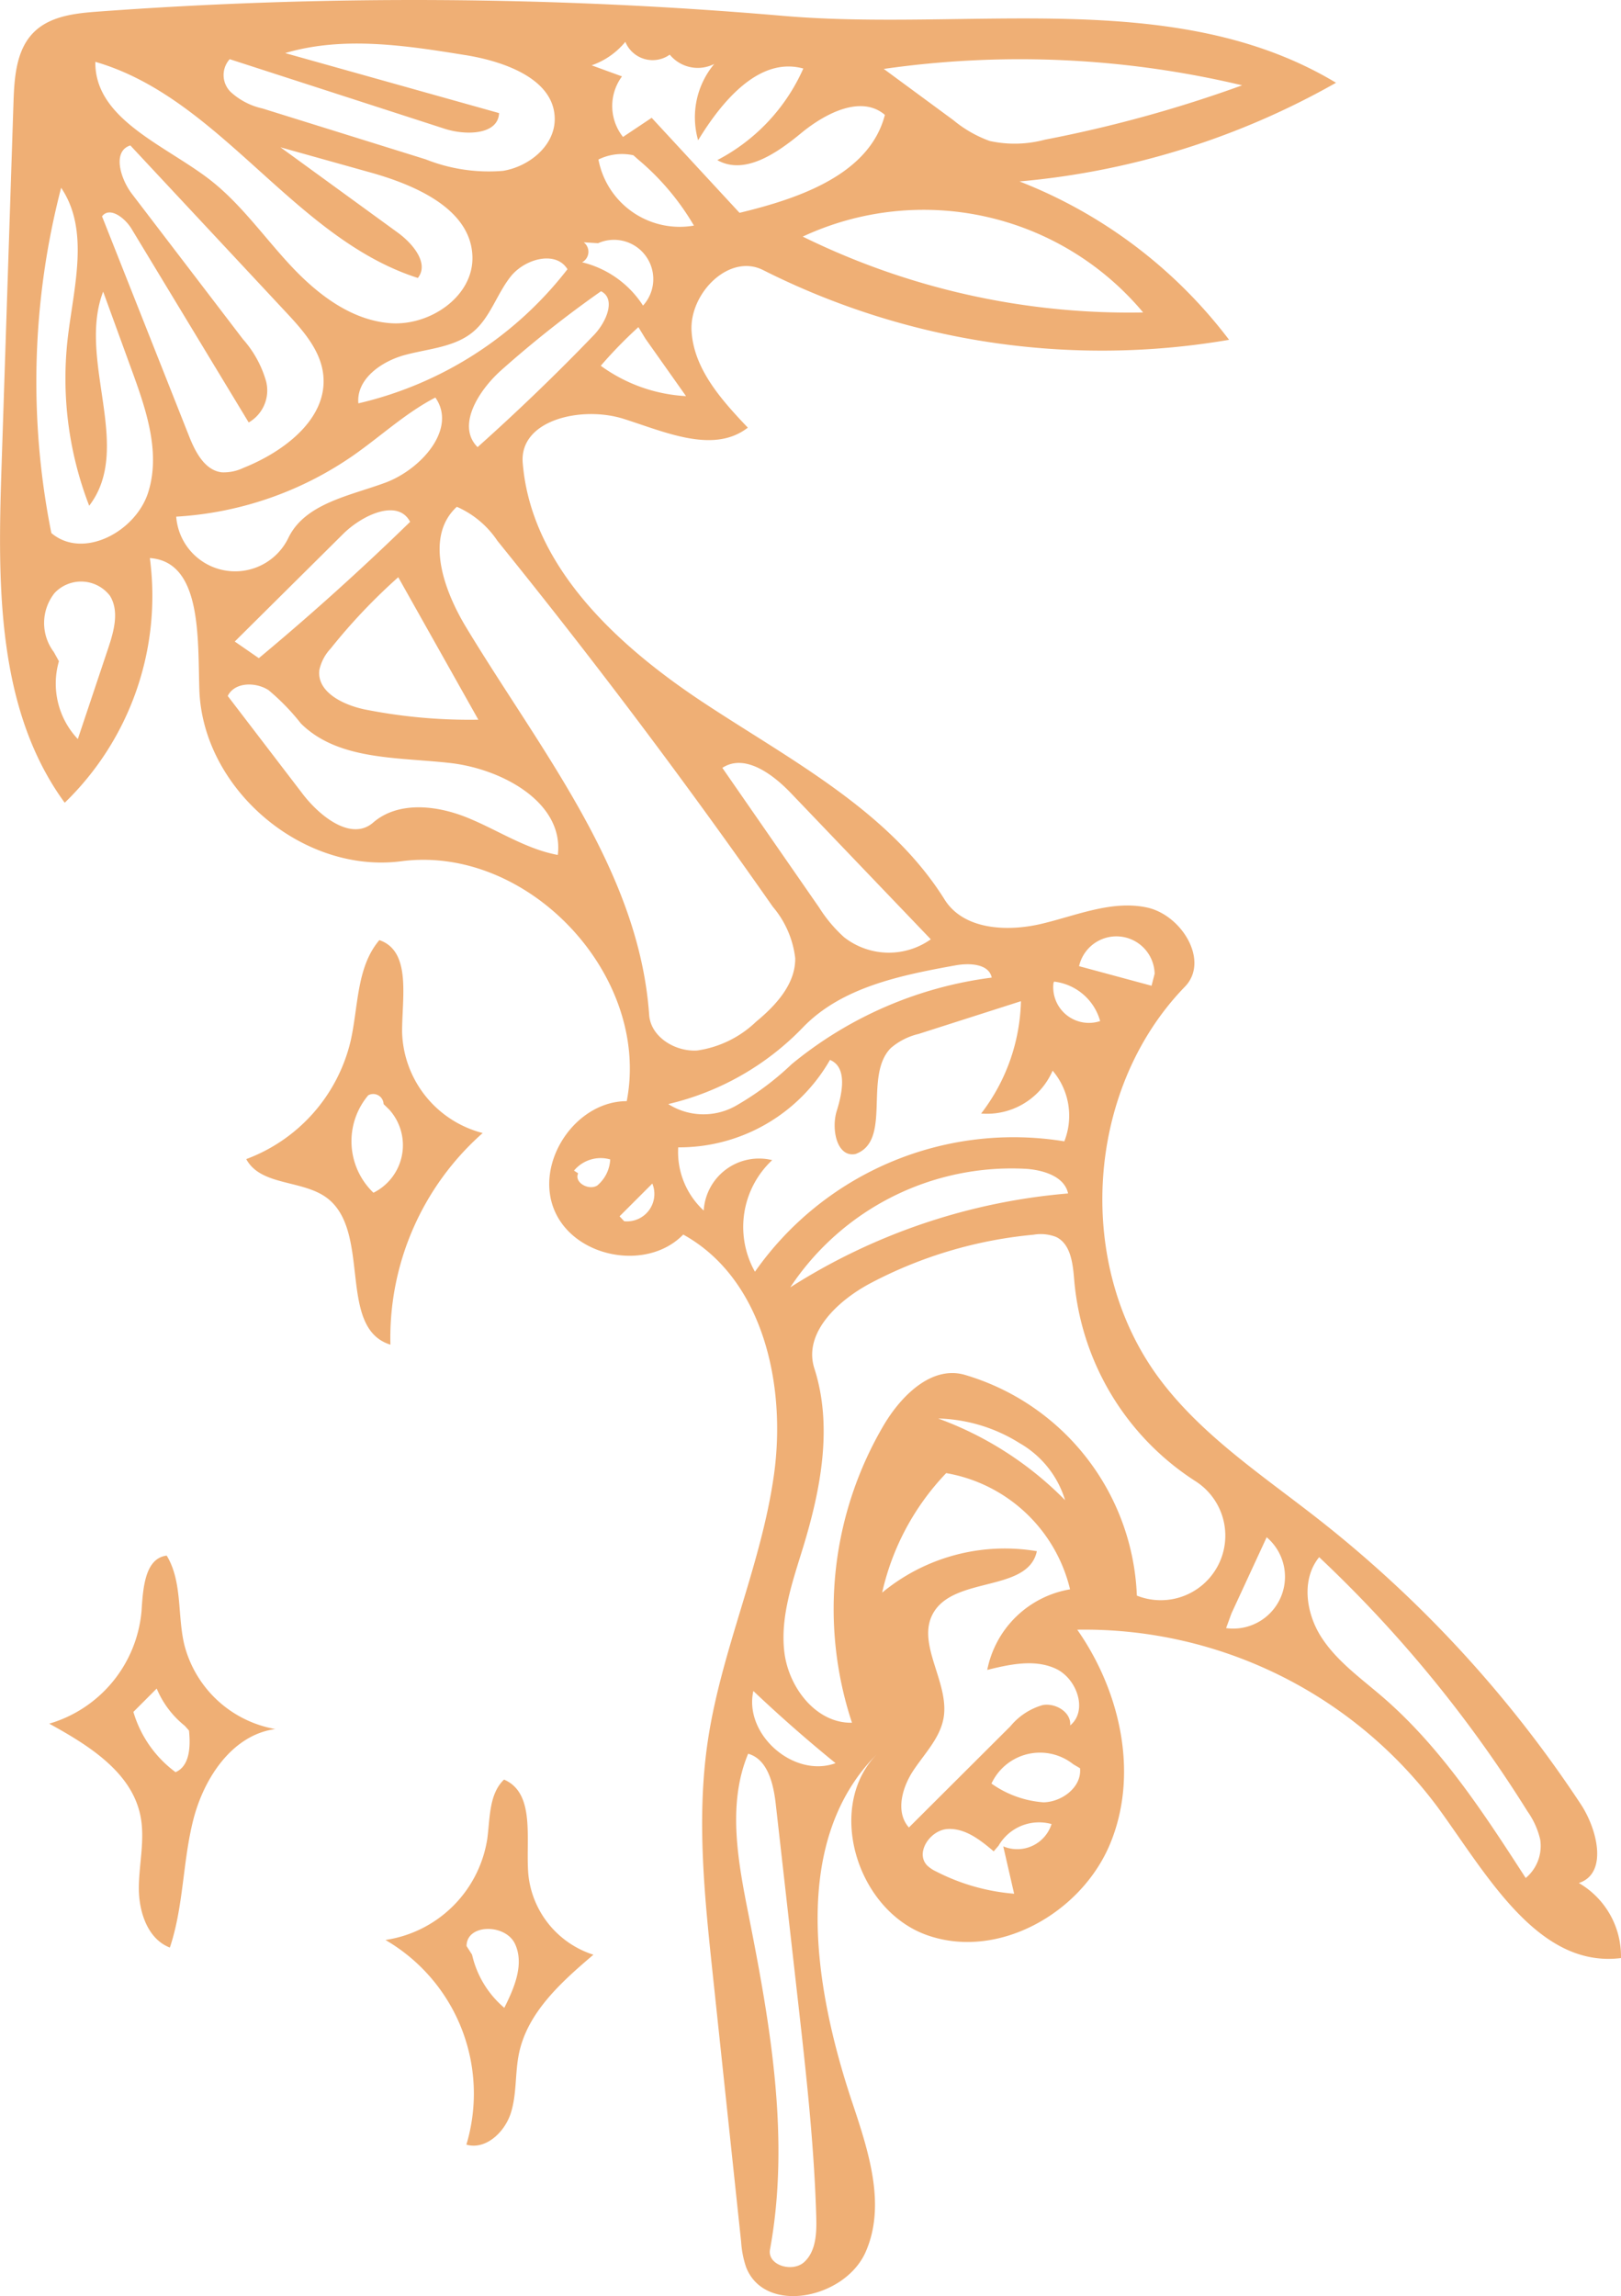 <svg xmlns="http://www.w3.org/2000/svg" width="132.542" height="187.683" viewBox="0 0 132.542 187.683"><g transform="translate(2687.247 -18147.032)"><path d="M80.269,223.686a9.9,9.9,0,0,1-8.31,8.153,14.521,14.521,0,0,1,6.619,16.73c1.59.454,3.145-1.025,3.64-2.6s.326-3.288.671-4.9c.715-3.344,3.472-5.808,6.076-8.025a7.7,7.7,0,0,1-5.316-6.516c-.256-2.842.629-6.668-1.992-7.8-1.268,1.214-1.133,3.223-1.386,4.96m-1.678,8.649c0-1.832,3.184-1.837,3.96-.178s-.054,3.589-.873,5.227a7.989,7.989,0,0,1-2.636-4.343Z" transform="translate(-2727.691 18073.77)" fill="#efaf75"/><path d="M54.5,208.961a9.345,9.345,0,0,1-7.474-6.99c-.544-2.4-.141-5.083-1.417-7.188-1.794.217-1.937,2.7-2.056,4.5a10.551,10.551,0,0,1-7.548,9.237c3.186,1.753,6.7,3.923,7.445,7.482.406,1.927-.1,3.918-.119,5.888s.7,4.225,2.536,4.932c1.129-3.36,1.042-7.01,1.916-10.445s3.2-6.95,6.717-7.419m-7.068.126c.133,1.275.075,2.9-1.1,3.4a9.417,9.417,0,0,1-3.447-4.925l1.906-1.909a7.684,7.684,0,0,0,2.3,3.049Z" transform="translate(-2719.225 18079.408)" fill="#efaf75"/><path d="M57.075,146.877c1.184,2.215,4.622,1.671,6.62,3.193,3.643,2.776.792,10.622,5.167,11.976a22.335,22.335,0,0,1,7.545-17.3,8.773,8.773,0,0,1-6.59-8.259c-.011-2.788.78-6.614-1.86-7.51-1.891,2.22-1.706,5.464-2.363,8.305a13.661,13.661,0,0,1-8.519,9.594m11.7-4.034a4.342,4.342,0,0,1-1.3,6.785,5.829,5.829,0,0,1-.425-7.968.849.849,0,0,1,1.253.721Z" transform="translate(-2724.186 18094.902)" fill="#efaf75"/><path d="M114.1,43.292a63.892,63.892,0,0,0,25.878-8.067c-13.173-7.921-29.9-4.151-45.216-5.469a352.427,352.427,0,0,0-56.017-.348c-1.869.137-3.9.362-5.235,1.68-1.447,1.43-1.6,3.677-1.669,5.711l-.986,30.057c-.309,9.415-.388,19.619,5.174,27.222a23.52,23.52,0,0,0,6.961-20c4.243.292,3.915,6.485,4.046,10.735.252,8.136,8.442,15.1,16.513,14.047C73.923,97.5,83.977,108.2,81.982,118.47c-4.22.006-7.554,5.048-5.908,8.934s7.587,5,10.528,1.971c6.528,3.61,8.456,12.292,7.412,19.679s-4.3,14.317-5.4,21.7c-.943,6.326-.269,12.769.406,19.129l2.317,21.833a7.971,7.971,0,0,0,.41,2.078c1.526,3.9,8.077,2.582,9.769-1.251s.236-8.241-1.091-12.215c-3.212-9.612-5.08-21.628,2.208-28.67-4.479,4.235-1.948,12.873,3.851,14.965s12.646-1.743,15.017-7.433.856-12.468-2.682-17.516a36,36,0,0,1,29.494,14.542c4.016,5.515,8.195,13.149,14.964,12.3a6.919,6.919,0,0,0-3.445-6.135c2.379-.771,1.538-4.348.162-6.437a98.55,98.55,0,0,0-21.453-23.3c-4.55-3.567-9.494-6.81-12.964-11.434-7-9.333-6.086-23.723,2.043-32.093,2.037-2.1-.255-5.872-3.115-6.479s-5.736.652-8.58,1.33-6.406.5-7.956-1.983c-4.517-7.221-12.5-11.343-19.61-16.026S74.168,74.79,73.478,66.3c-.288-3.542,4.848-4.674,8.237-3.606s7.356,2.9,10.168.724c-2.143-2.251-4.41-4.778-4.6-7.881s3.079-6.4,5.85-5a61.567,61.567,0,0,0,38.1,5.7A39.487,39.487,0,0,0,114.1,43.292m-6.651,101.12a13.114,13.114,0,0,1,6.658,2.015,8.061,8.061,0,0,1,3.718,4.66,28.017,28.017,0,0,0-10.376-6.675m4.94,34.913a3.824,3.824,0,0,1,4.328-1.763,2.942,2.942,0,0,1-3.948,1.823l.888,3.871a16.894,16.894,0,0,1-6.4-1.83,2.617,2.617,0,0,1-.723-.493c-.98-1.039.268-2.89,1.695-2.967s2.668.9,3.758,1.827M81.868,31.879A2.411,2.411,0,0,0,85.5,32.927a2.967,2.967,0,0,0,3.639.76,6.8,6.8,0,0,0-1.319,6.239c1.946-3.194,4.993-6.863,8.6-5.864a15.519,15.519,0,0,1-7.032,7.485c2.224,1.261,4.867-.562,6.838-2.19s4.923-3.168,6.865-1.506c-1.265,4.872-6.992,6.828-11.886,8.006L84.021,38.09l-2.344,1.564a4.071,4.071,0,0,1-.083-4.949L79.113,33.8a6.19,6.19,0,0,0,2.755-1.92m18.528,137.4c-2.922.057-5.178-2.871-5.526-5.773s.676-5.766,1.531-8.561c1.452-4.747,2.442-9.9.923-14.627-.928-2.886,1.914-5.551,4.593-6.969a35.51,35.51,0,0,1,13.328-3.962,3.475,3.475,0,0,1,1.848.184c1.228.6,1.374,2.247,1.485,3.609a21.734,21.734,0,0,0,9.89,16.344,5.278,5.278,0,0,1-4.775,9.364,19.605,19.605,0,0,0-14.145-18.068c-2.654-.707-5.086,1.7-6.5,4.048a29.607,29.607,0,0,0-2.648,24.412m-7.858-57.289a8.736,8.736,0,0,1-4.8,2.338c-1.806.111-3.8-1.108-3.926-2.913-.825-11.78-8.857-21.569-14.964-31.676-1.853-3.066-3.4-7.428-.762-9.855a7.711,7.711,0,0,1,3.32,2.784q11.778,14.555,22.517,29.911a7.9,7.9,0,0,1,1.831,4.2c.034,2.115-1.587,3.869-3.22,5.213m25.228,9.763a25.819,25.819,0,0,0-25.3,10.657,7.474,7.474,0,0,1,1.41-9.123,4.531,4.531,0,0,0-5.6,4.121,6.5,6.5,0,0,1-2.084-5.165A14.2,14.2,0,0,0,98.6,115.1c1.435.588,1.017,2.686.554,4.166s0,3.816,1.526,3.527c3.03-1.072.636-6.373,2.893-8.661a5.377,5.377,0,0,1,2.275-1.156l8.367-2.676a15.646,15.646,0,0,1-3.254,9.183,5.848,5.848,0,0,0,5.844-3.505,5.687,5.687,0,0,1,.958,5.774M108.1,148.875a12.627,12.627,0,0,1,10.131,9.5,8.314,8.314,0,0,0-6.771,6.587c1.85-.457,3.871-.9,5.6-.1s2.651,3.429,1.179,4.639c.106-1.071-1.175-1.85-2.235-1.668a5.316,5.316,0,0,0-2.655,1.74l-8.294,8.269c-1.119-1.254-.564-3.263.366-4.663s2.208-2.678,2.476-4.337c.474-2.934-2.364-6.13-.781-8.646,1.814-2.883,7.692-1.607,8.4-4.938a15.741,15.741,0,0,0-12.649,3.386,20.656,20.656,0,0,1,5.231-9.763M64.9,51.184c.95-1.188-.408-2.815-1.639-3.709L53.67,40.5l7.368,2.062c3.732,1.045,8.234,3.019,8.328,6.894.078,3.246-3.493,5.67-6.73,5.42s-6.009-2.412-8.215-4.795-4.1-5.1-6.689-7.057c-3.688-2.781-9.259-4.89-9.2-9.509,10.25,2.966,16.2,14.412,26.365,17.664M50.651,66.7a3.74,3.74,0,0,1-1.772.37c-1.41-.16-2.182-1.682-2.7-3L39.08,46.145c.621-.83,1.872.126,2.408,1.012l9.584,15.836a3.016,3.016,0,0,0,1.419-3.373A8.816,8.816,0,0,0,50.6,56.184L41.53,44.316c-.951-1.243-1.629-3.5-.135-3.967L54.121,53.981c1.372,1.47,2.815,3.086,3.044,5.084.411,3.581-3.166,6.3-6.515,7.636M68.794,32.964c3.246.526,7.337,1.989,7.3,5.277-.025,2.153-2.1,3.834-4.221,4.184a13.963,13.963,0,0,1-6.327-.939L52.2,37.327a5.625,5.625,0,0,1-2.611-1.359,1.937,1.937,0,0,1-.07-2.67L67.1,38.987c1.71.554,4.365.513,4.444-1.283L54.054,32.8c4.754-1.409,9.846-.627,14.74.166M39.172,52.3l2.377,6.527c1.159,3.182,2.328,6.652,1.306,9.88s-5.336,5.516-7.919,3.326a63,63,0,0,1,.8-28.223c2.342,3.462,1.042,8.068.549,12.218A28.827,28.827,0,0,0,38.03,69.8c3.643-4.746-1-11.915,1.142-17.5M124.206,54a60.415,60.415,0,0,1-27.832-6.2A23.4,23.4,0,0,1,124.206,54M97.478,209.68c.039,1.311-.015,2.792-.98,3.681s-3.041.265-2.8-1.025c1.656-9.049.033-18.345-1.757-27.369-.866-4.368-1.746-9.043-.031-13.153,1.6.451,2.07,2.456,2.257,4.11l1.812,16.058c.664,5.885,1.328,11.778,1.5,17.7m18.677-169.8a9.546,9.546,0,0,1-4.5.1,9.968,9.968,0,0,1-2.966-1.7L103,34.094a78.517,78.517,0,0,1,29.3,1.34,105.961,105.961,0,0,1-16.148,4.448M76.345,98.345C73.7,97.857,71.4,96.283,68.9,95.278s-5.622-1.338-7.657.425c-1.766,1.531-4.337-.489-5.757-2.345l-6.128-8.007c.559-1.141,2.269-1.165,3.337-.477A18.29,18.29,0,0,1,55.341,87.6c3.054,3.031,7.93,2.744,12.205,3.23s9.318,3.244,8.8,7.515m62.252,57.4a104.484,104.484,0,0,1,17.042,20.791,6.51,6.51,0,0,1,1.031,2.287,3.414,3.414,0,0,1-1.183,3.15c-3.415-5.283-6.9-10.642-11.653-14.758-1.776-1.537-3.751-2.924-5.034-4.891s-1.688-4.761-.2-6.58M45.14,70.693a28.255,28.255,0,0,0,14.494-5.011c2.243-1.566,4.268-3.466,6.7-4.725,1.8,2.558-1.176,5.886-4.109,6.965s-6.552,1.693-7.91,4.508a4.832,4.832,0,0,1-9.17-1.736m15.5,15.774c-1.81-.358-4.037-1.43-3.792-3.258a3.708,3.708,0,0,1,.92-1.735A47.4,47.4,0,0,1,63.3,75.643l6.549,11.646a43.766,43.766,0,0,1-9.209-.823M99.76,105.075a11.535,11.535,0,0,1-2.051-2.44L89.8,91.227c1.811-1.193,4.1.49,5.6,2.057l11.444,11.957a5.929,5.929,0,0,1-7.083-.166m-4.408,28.617a21.706,21.706,0,0,1,19.355-9.684c1.4.114,3.07.635,3.361,2.007a49.99,49.99,0,0,0-22.716,7.677m-9.98-14.982a22.373,22.373,0,0,0,11-6.251c3.169-3.3,7.987-4.275,12.489-5.088,1.143-.206,2.729-.137,2.964,1a32.148,32.148,0,0,0-16.354,7.074,23.576,23.576,0,0,1-4.616,3.432,5.379,5.379,0,0,1-5.479-.168M35.137,81.756a3.935,3.935,0,0,1,.069-4.828,2.976,2.976,0,0,1,4.515.224c.785,1.255.336,2.884-.134,4.288L37.1,88.872a6.6,6.6,0,0,1-1.545-6.362M64.271,71.116Q58.306,76.928,51.9,82.26L49.932,80.9,58.8,72.1c1.541-1.529,4.46-2.91,5.469-.988M79.88,52.267c1.261.635.408,2.552-.571,3.569q-4.585,4.764-9.522,9.173c-1.75-1.747.092-4.648,1.94-6.292a90.145,90.145,0,0,1,8.153-6.45m-19.84,9.165c-.183-1.985,1.885-3.438,3.81-3.956s4.08-.625,5.6-1.915c1.392-1.181,1.917-3.089,3.058-4.514s3.674-2.137,4.628-.58a30.3,30.3,0,0,1-17.1,10.965M82.917,41.5a20.648,20.648,0,0,1,4.559,5.4,6.762,6.762,0,0,1-7.807-5.4,4.348,4.348,0,0,1,2.858-.347M119.046,173c.157,1.521-1.453,2.753-2.982,2.786a8.4,8.4,0,0,1-4.259-1.533,4.375,4.375,0,0,1,6.688-1.579m12.936-12.332,2.878-6.224a4.236,4.236,0,0,1-3.317,7.428M83.516,56.152,86.83,60.84a13.03,13.03,0,0,1-6.97-2.481A36.239,36.239,0,0,1,82.936,55.2m9.4,111.485q3.247,3.079,6.721,5.9c-3.418,1.246-7.516-2.354-6.721-5.9M79.641,48.339a3.211,3.211,0,0,1,3.673,5.1A8.221,8.221,0,0,0,78.333,49.9a.973.973,0,0,0,.134-1.632m46.427,60.769-5.926-1.6a3.128,3.128,0,0,1,6.178.621m-8.225.641a4.442,4.442,0,0,1,3.77,3.226,2.918,2.918,0,0,1-3.819-3.091m-39.2,15.314a2.832,2.832,0,0,1,2.959-.914,2.961,2.961,0,0,1-1.067,2.138c-.705.423-1.9-.259-1.553-1m3.385,3.512,2.679-2.677a2.241,2.241,0,0,1-2.3,3.079Z" transform="translate(-2717.984 18118.572)" fill="#efaf75"/></g></svg>